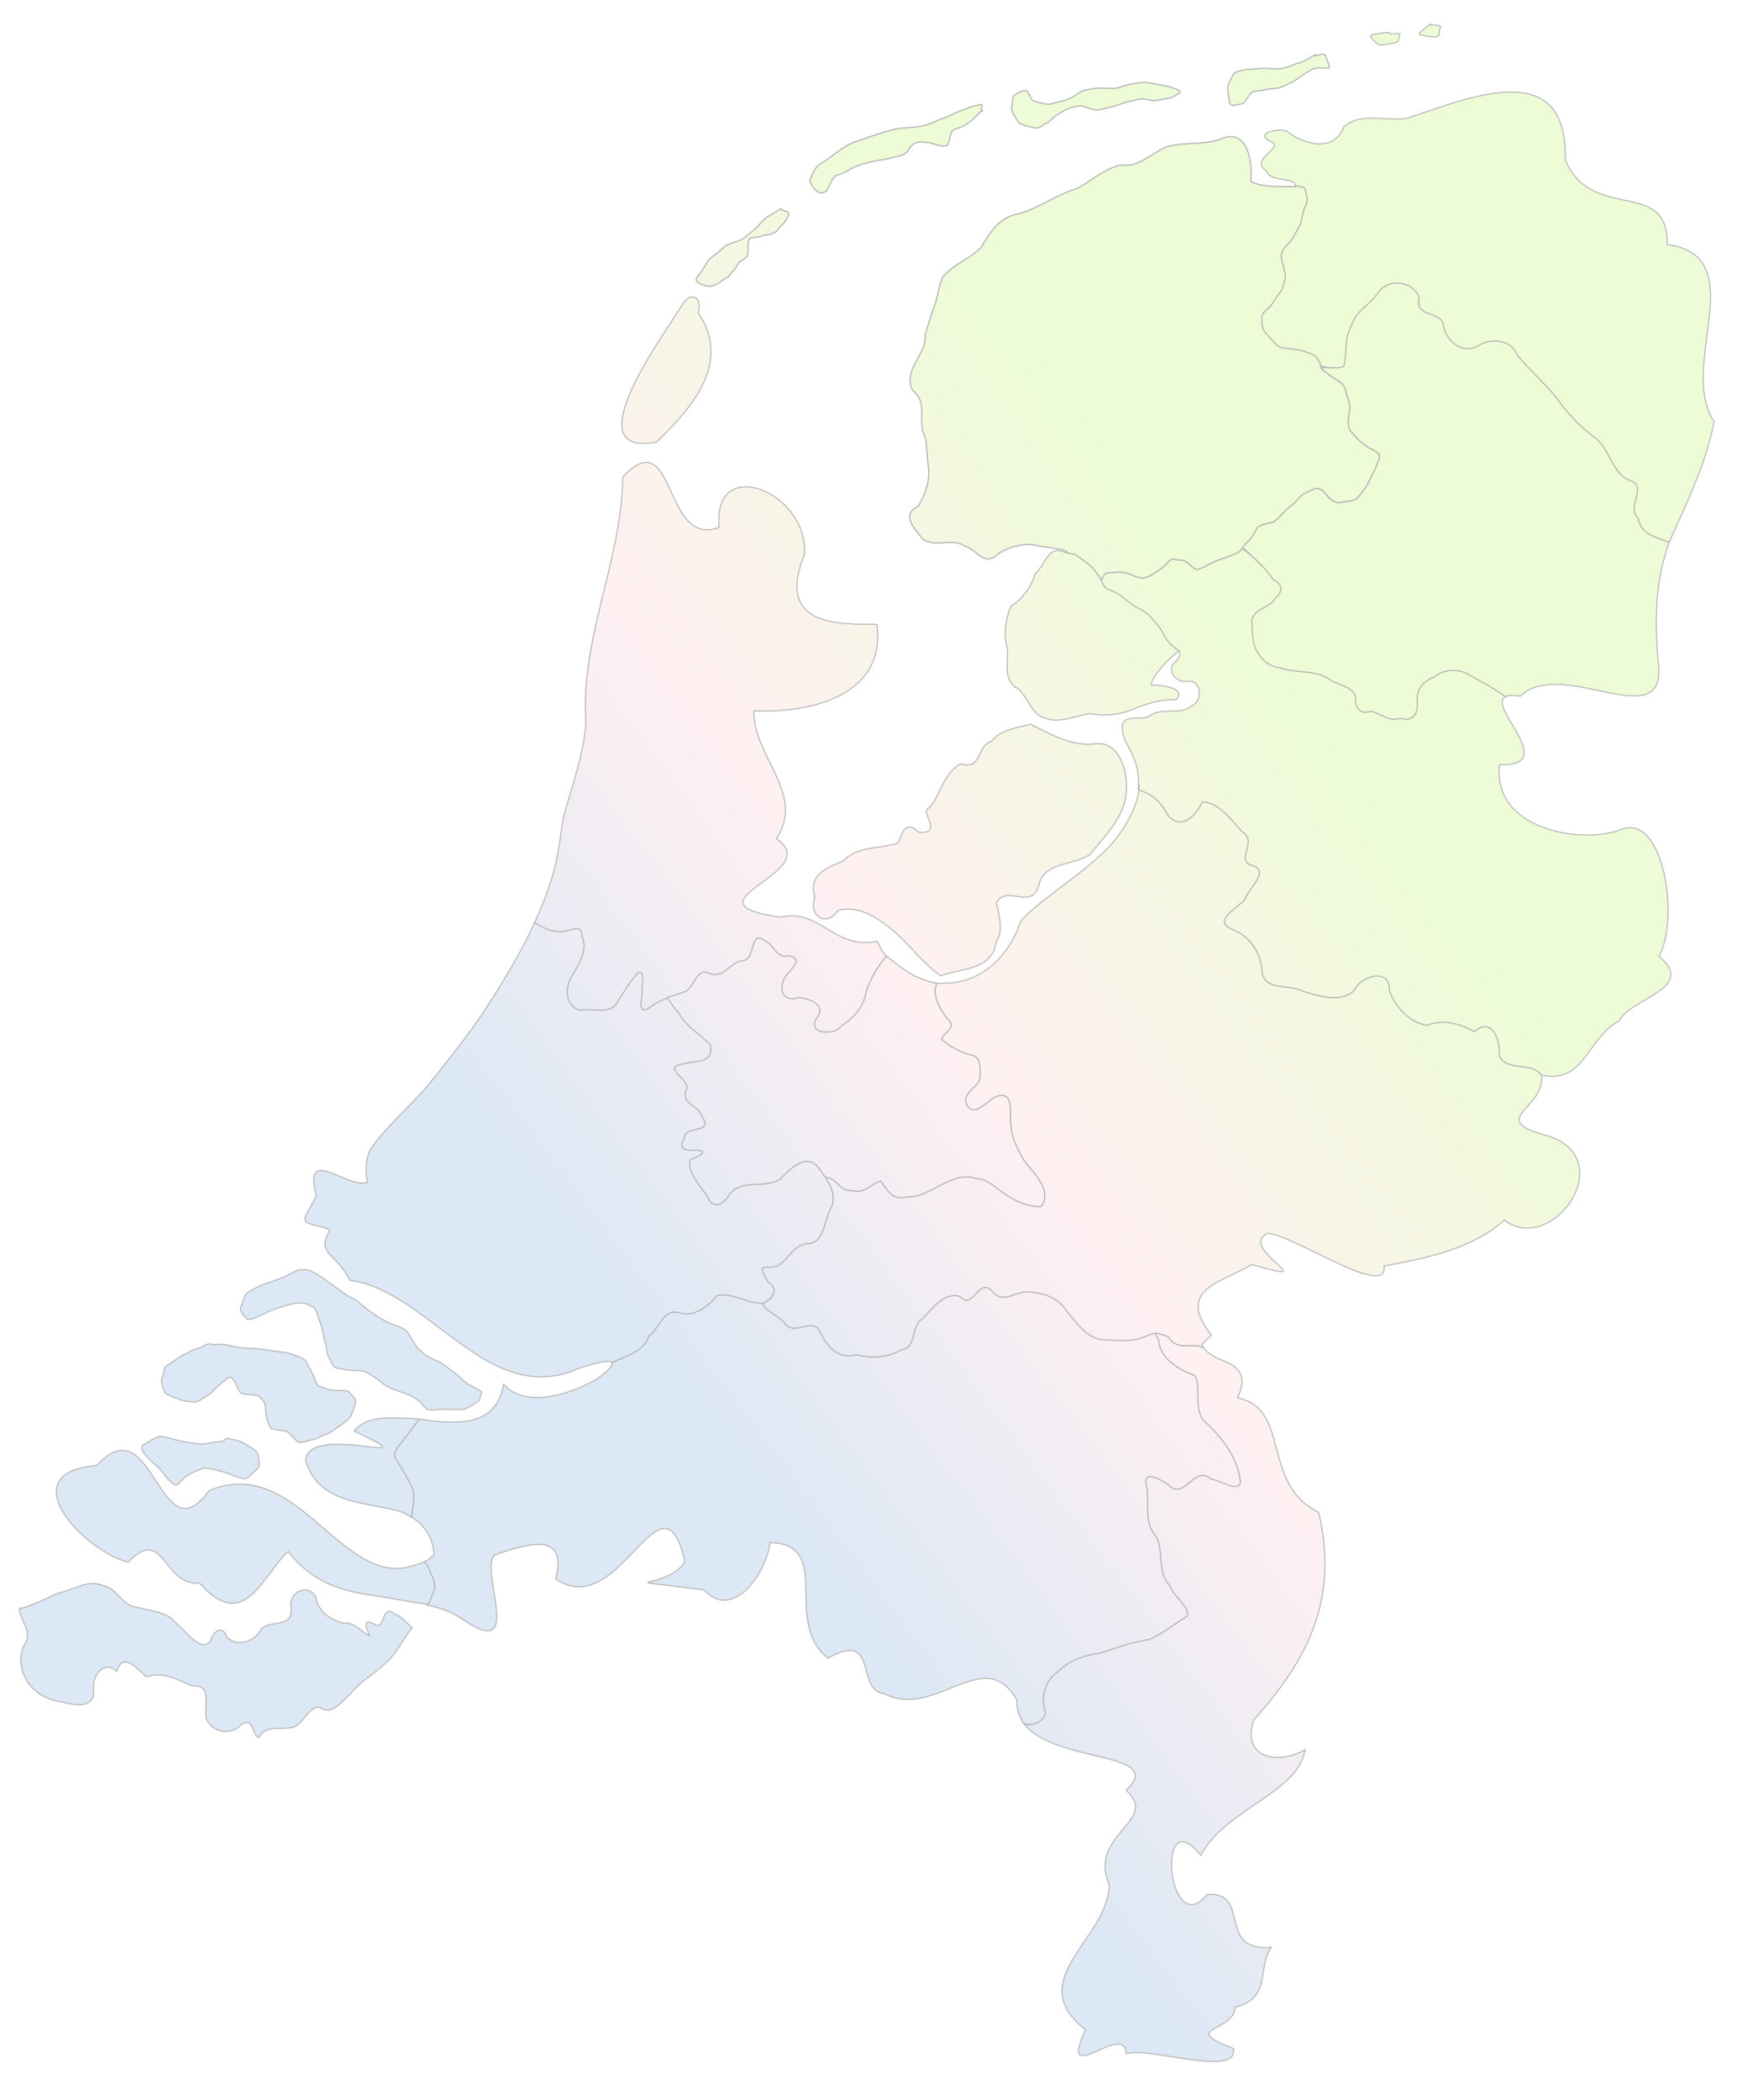 <?xml version="1.0" encoding="UTF-8"?>
<svg xmlns="http://www.w3.org/2000/svg" xmlns:xlink="http://www.w3.org/1999/xlink" id="uuid-00eeae82-e082-4a3e-bf5d-195802423df3" data-name="Laag 1" width="1144" height="1374.674" viewBox="0 0 1144 1374.674">
  <defs>
    <style>
      .uuid-55c107df-3592-4e90-9a94-0382c8c49f4f {
        fill: url(#uuid-872f0bea-96ef-4731-b630-87b92e750ac4);
      }

      .uuid-55c107df-3592-4e90-9a94-0382c8c49f4f, .uuid-ece7893d-606f-41c0-b7c7-13dd4ca26828, .uuid-bc07f8b8-60b4-42b3-a609-d573721dfea5, .uuid-d61a492a-7890-4ae3-9f2c-5ca77e742418, .uuid-698a811e-7fb8-49a4-bdf8-565cf6d7fa17, .uuid-6ab13719-ac64-42f4-8dfc-3354686a96e1, .uuid-bb94ab42-a798-45f6-a6a2-00bdfd543d9f, .uuid-4eb5f92f-50b6-4c60-8afe-3b6b30dcb1a0, .uuid-55766dd6-d6b7-42d0-868d-e49d84860d7c, .uuid-a45d2790-5666-4f77-84b1-242fbd1f0de1, .uuid-c7a3e8e9-647f-4dbf-9b14-650258e683d4, .uuid-d5050cc4-cc57-466c-a85e-25660e3d88a5, .uuid-7b39f66c-3cdd-4777-841c-905554a81fcb, .uuid-d3e74f53-84fb-45e2-9d12-980cd5ffaec8, .uuid-7c4ea7a0-ced5-4645-b91b-300e77d5c8cc, .uuid-85ec10db-5367-4f46-8924-8d14bb3148c8 {
        fill-rule: evenodd;
        stroke: #b4b4b3;
      }

      .uuid-55c107df-3592-4e90-9a94-0382c8c49f4f, .uuid-bc07f8b8-60b4-42b3-a609-d573721dfea5, .uuid-d61a492a-7890-4ae3-9f2c-5ca77e742418, .uuid-6ab13719-ac64-42f4-8dfc-3354686a96e1, .uuid-bb94ab42-a798-45f6-a6a2-00bdfd543d9f, .uuid-55766dd6-d6b7-42d0-868d-e49d84860d7c, .uuid-a45d2790-5666-4f77-84b1-242fbd1f0de1, .uuid-c7a3e8e9-647f-4dbf-9b14-650258e683d4, .uuid-7b39f66c-3cdd-4777-841c-905554a81fcb, .uuid-d3e74f53-84fb-45e2-9d12-980cd5ffaec8, .uuid-85ec10db-5367-4f46-8924-8d14bb3148c8 {
        stroke-width: .668px;
      }

      .uuid-ece7893d-606f-41c0-b7c7-13dd4ca26828 {
        fill: url(#uuid-27364614-c8c4-4f1d-a90a-9ffe2ef26bd6);
      }

      .uuid-ece7893d-606f-41c0-b7c7-13dd4ca26828, .uuid-698a811e-7fb8-49a4-bdf8-565cf6d7fa17, .uuid-4eb5f92f-50b6-4c60-8afe-3b6b30dcb1a0, .uuid-d5050cc4-cc57-466c-a85e-25660e3d88a5, .uuid-7c4ea7a0-ced5-4645-b91b-300e77d5c8cc {
        stroke-width: .77px;
      }

      .uuid-bc07f8b8-60b4-42b3-a609-d573721dfea5 {
        fill: url(#uuid-03a7c7c3-4035-4636-9ba5-67f9b3691645);
      }

      .uuid-d61a492a-7890-4ae3-9f2c-5ca77e742418 {
        fill: url(#uuid-d73d43da-c235-4828-809c-ad64c3608e7b);
      }

      .uuid-698a811e-7fb8-49a4-bdf8-565cf6d7fa17 {
        fill: url(#uuid-565696a7-a518-492b-9772-c4f2b46c2620);
      }

      .uuid-6ab13719-ac64-42f4-8dfc-3354686a96e1 {
        fill: url(#uuid-c2751ca0-170a-41ad-84d6-546131165e49);
      }

      .uuid-bb94ab42-a798-45f6-a6a2-00bdfd543d9f {
        fill: url(#uuid-8a9fa5f6-c9a2-4b3b-a065-95df61d6495d);
      }

      .uuid-4eb5f92f-50b6-4c60-8afe-3b6b30dcb1a0 {
        fill: url(#uuid-6ee76c33-6c03-4b2c-a5ef-aa3a39b0248f);
      }

      .uuid-55766dd6-d6b7-42d0-868d-e49d84860d7c {
        fill: url(#uuid-8fad8d4c-cc32-4931-bbf0-b64d2fef4f1f);
      }

      .uuid-a45d2790-5666-4f77-84b1-242fbd1f0de1 {
        fill: url(#uuid-409227be-094a-4652-87b7-1205a33f013a);
      }

      .uuid-e43c8f29-2d2e-4b2e-ae56-3d8ebbea1631 {
        filter: url(#uuid-b3f34c29-e7d8-4421-8a6b-9014ef8939b0);
      }

      .uuid-c7a3e8e9-647f-4dbf-9b14-650258e683d4 {
        fill: url(#uuid-5ccf108a-ada8-47a7-901b-a581d796a348);
      }

      .uuid-d5050cc4-cc57-466c-a85e-25660e3d88a5 {
        fill: url(#uuid-b65ae147-699d-48ef-b2b0-0ab36db7192e);
      }

      .uuid-7b39f66c-3cdd-4777-841c-905554a81fcb {
        fill: url(#uuid-64777461-57ce-4101-b11d-ada5365736ab);
      }

      .uuid-d3e74f53-84fb-45e2-9d12-980cd5ffaec8 {
        fill: url(#uuid-70b231de-028c-42b2-b132-ddd3489953ed);
      }

      .uuid-7c4ea7a0-ced5-4645-b91b-300e77d5c8cc {
        fill: url(#uuid-69f69630-e0ac-433a-a332-a3ac3a231b7e);
      }

      .uuid-85ec10db-5367-4f46-8924-8d14bb3148c8 {
        fill: url(#uuid-a9716872-b0de-41b6-962d-a27c42141e00);
      }
    </style>
    <filter id="uuid-b3f34c29-e7d8-4421-8a6b-9014ef8939b0" data-name="drop-shadow-1">
      <feOffset dx="2" dy="3"></feOffset>
      <feGaussianBlur result="uuid-931f6c82-d3b2-47b7-b73b-67f897b7a6ae" stdDeviation="5"></feGaussianBlur>
      <feFlood flood-color="#000" flood-opacity=".35"></feFlood>
      <feComposite in2="uuid-931f6c82-d3b2-47b7-b73b-67f897b7a6ae" operator="in"></feComposite>
      <feComposite in="SourceGraphic"></feComposite>
    </filter>
    <linearGradient id="uuid-a9716872-b0de-41b6-962d-a27c42141e00" data-name="Naamloos verloop 19" x1="258.227" y1="1500.362" x2="1457.09" y2="594.339" gradientUnits="userSpaceOnUse">
      <stop offset=".336" stop-color="#dce8f5"></stop>
      <stop offset=".522" stop-color="#fff0f2"></stop>
      <stop offset=".735" stop-color="#edfcd6"></stop>
    </linearGradient>
    <linearGradient id="uuid-409227be-094a-4652-87b7-1205a33f013a" data-name="Naamloos verloop 19" x1="109.528" y1="1303.602" x2="1308.391" y2="397.579" xlink:href="#uuid-a9716872-b0de-41b6-962d-a27c42141e00"></linearGradient>
    <linearGradient id="uuid-d73d43da-c235-4828-809c-ad64c3608e7b" data-name="Naamloos verloop 19" x1="-15.917" y1="1137.611" x2="1182.946" y2="231.588" xlink:href="#uuid-a9716872-b0de-41b6-962d-a27c42141e00"></linearGradient>
    <linearGradient id="uuid-70b231de-028c-42b2-b132-ddd3489953ed" data-name="Naamloos verloop 19" x1="-54.514" y1="1086.539" x2="1144.349" y2="180.515" xlink:href="#uuid-a9716872-b0de-41b6-962d-a27c42141e00"></linearGradient>
    <linearGradient id="uuid-64777461-57ce-4101-b11d-ada5365736ab" data-name="Naamloos verloop 19" x1="-168.886" y1="935.201" x2="1029.977" y2="29.177" xlink:href="#uuid-a9716872-b0de-41b6-962d-a27c42141e00"></linearGradient>
    <linearGradient id="uuid-c2751ca0-170a-41ad-84d6-546131165e49" data-name="Naamloos verloop 19" x1="-9.213" y1="1146.482" x2="1189.65" y2="240.458" xlink:href="#uuid-a9716872-b0de-41b6-962d-a27c42141e00"></linearGradient>
    <linearGradient id="uuid-8fad8d4c-cc32-4931-bbf0-b64d2fef4f1f" data-name="Naamloos verloop 19" x1="77.297" y1="1260.954" x2="1276.161" y2="354.93" xlink:href="#uuid-a9716872-b0de-41b6-962d-a27c42141e00"></linearGradient>
    <linearGradient id="uuid-5ccf108a-ada8-47a7-901b-a581d796a348" data-name="Naamloos verloop 19" x1="-78.758" y1="1054.459" x2="1120.105" y2="148.435" xlink:href="#uuid-a9716872-b0de-41b6-962d-a27c42141e00"></linearGradient>
    <linearGradient id="uuid-8a9fa5f6-c9a2-4b3b-a065-95df61d6495d" data-name="Naamloos verloop 19" x1="17.987" y1="1182.473" x2="1216.85" y2="276.45" xlink:href="#uuid-a9716872-b0de-41b6-962d-a27c42141e00"></linearGradient>
    <linearGradient id="uuid-03a7c7c3-4035-4636-9ba5-67f9b3691645" data-name="Naamloos verloop 19" x1="-44.245" y1="1100.127" x2="1154.618" y2="194.104" xlink:href="#uuid-a9716872-b0de-41b6-962d-a27c42141e00"></linearGradient>
    <linearGradient id="uuid-b65ae147-699d-48ef-b2b0-0ab36db7192e" data-name="Naamloos verloop 19" x1="-232.204" y1="851.417" x2="966.659" y2="-54.607" xlink:href="#uuid-a9716872-b0de-41b6-962d-a27c42141e00"></linearGradient>
    <linearGradient id="uuid-6ee76c33-6c03-4b2c-a5ef-aa3a39b0248f" data-name="Naamloos verloop 19" x1="-268.785" y1="803.013" x2="930.078" y2="-103.011" xlink:href="#uuid-a9716872-b0de-41b6-962d-a27c42141e00"></linearGradient>
    <linearGradient id="uuid-565696a7-a518-492b-9772-c4f2b46c2620" data-name="Naamloos verloop 19" x1="-300.429" y1="761.14" x2="898.434" y2="-144.883" xlink:href="#uuid-a9716872-b0de-41b6-962d-a27c42141e00"></linearGradient>
    <linearGradient id="uuid-69f69630-e0ac-433a-a332-a3ac3a231b7e" data-name="Naamloos verloop 19" x1="-304.212" y1="756.136" x2="894.652" y2="-149.888" xlink:href="#uuid-a9716872-b0de-41b6-962d-a27c42141e00"></linearGradient>
    <linearGradient id="uuid-27364614-c8c4-4f1d-a90a-9ffe2ef26bd6" data-name="Naamloos verloop 19" x1="-165.539" y1="939.63" x2="1033.325" y2="33.606" xlink:href="#uuid-a9716872-b0de-41b6-962d-a27c42141e00"></linearGradient>
    <linearGradient id="uuid-872f0bea-96ef-4731-b630-87b92e750ac4" data-name="Naamloos verloop 19" x1="-106.756" y1="1017.411" x2="1092.107" y2="111.388" xlink:href="#uuid-a9716872-b0de-41b6-962d-a27c42141e00"></linearGradient>
  </defs>
  <g class="uuid-e43c8f29-2d2e-4b2e-ae56-3d8ebbea1631">
    <g id="uuid-2019eb84-88ed-49c0-ad90-d24b1981e824" data-name="layer5">
      <path id="uuid-fab589b0-967d-4d51-af45-06c6cc15c63a" data-name="path3208" class="uuid-85ec10db-5367-4f46-8924-8d14bb3148c8" d="M786.46,879.434c1.06,2.171,5.902,5.682,10.547,7.434,4.646,1.752,9.526,3.893,12.22,7.665,2.694,3.772,3.203,9.176-.892,17.453,35.248,6.954,15.248,56.809,53.16,74.969,13.37,56.525-6.95,96.406-42.284,135.613-8.588,24.315,14.076,30.556,33.424,19.777-4.643,28.502-52.744,38.919-68.33,69.156-29.997-37.54-21.776,57.568,4.266,25.577,29.275-2.062,5.543,37.894,41.944,34.546-9.628,13.716,.652,33.038-23.663,39.29-.973,16.603-37.482,13.132-1.227,26.947,4.007,19.718-55.106-1.367-70.214,3.491-.104-22.265-45.739,24.461-26.508-15.709-42.125-32.646,14.978-59.367,15.469-94.893-14.255-33.281,33.541-41.615,11.039-61.826,3.99-3.749,5.84-6.773,6.026-9.283,.186-2.51-1.292-4.506-3.959-6.201-2.667-1.695-6.522-3.088-11.09-4.393-4.568-1.304-9.849-2.52-15.367-3.858-5.518-1.338-11.274-2.8-16.791-4.597-5.517-1.797-10.796-3.93-15.361-6.61-4.565-2.68-8.416-5.908-10.616-8.892,5.74,2.398,13.569-1.158,14.264-6.99-3.373-10.505-.269-21.004,8.896-27.516,7.082-6.815,17.024-10.344,26.713-11.373,10.604-3.537,21.086-7.366,32.237-8.981,9.061-3.872,16.887-10.298,25.251-15.528,1.17-6.213-9.363-12.938-11.846-20.029-8.227-8.907-3.603-21.54-8.371-31.433-8.695-9.133-4.548-21.611-6.464-32.714-3.671-12.262,8.881-5.179,14.161-1.635,10.504,11.135,16.781-13.692,27.887-3.748,5.411,.311,18.309,9.348,19.266,2.148-1.595-16.181-12.372-29.747-23.94-40.38-6.939-8.181-1.345-20.723-5.863-29.43-10.615-3.959-22.915-10.834-23.839-23.509-1.83-3.996-3.336-4.669-1.704-4.421,1.632,.248,6.401,1.417,8.524,2.822,5.446,9.677,16.522,2.661,23.035,7.058Z"></path>
      <path id="uuid-063cb8d4-e8c6-451b-b54e-08f5acfd5d56" data-name="path3170" class="uuid-a45d2790-5666-4f77-84b1-242fbd1f0de1" d="M642.833,839.754c-5.777,.591-9.233,13.657-16.361,5.819-9.851-2.946-17.982,7.716-23.951,14.295-8.851,4.734-3.429,19.36-14.506,20.662-9.193,5.35-19.154,5.775-29.265,3.247-11.042,3.113-18.11-4.191-22.855-13.114-4.573-13.178-15.92,.98-23.614-6.705-3.108-5.567-13.318-8.287-14.632-13.747-10.727-.281-20.194-7.275-30.065-5.144-6.156,7.255-15.484,14.733-25.554,10.963-9.67-2.2-12.317,10.8-19.102,15.433-3.724,10.92-15.6,13.121-24.204,17.626,.004,.01-.004,.033,0,.042,.011,.029,.034,.096,.042,.126,.008,.03,.036,.095,.042,.126,.005,.032-.003,.094,0,.126,.187,2.662-6.259,8.372-14.211,12.524-8.411,4.392-19.428,8.434-29.939,9.488-10.511,1.053-20.522-.88-26.819-8.392-1.157,6.197-3.235,10.932-6.03,14.506-2.795,3.574-6.274,5.997-10.289,7.59-4.015,1.593-8.552,2.358-13.367,2.614-4.815,.256-9.941-.026-15.138-.464-5.197-.438-5.925-1.03-10.373-1.518-3.428,4.149-6.72,9.09-10.458,13.62-2.442,4.033-8.366,8.235-4.512,13.325,4.13,6.357,7.982,12.969,11.048,19.903,.958,5.827-.743,11.785-1.096,17.458,7.158,4.386,14.297,12.78,14.548,24.921-3.498,2.436-3.034,2.985-6.705,4.386,2.243,1.409,3.298,3.554,4.09,6.283,2.106,4.557,4.594,9.6,1.729,14.421-.919,1.669-2.009,7.103-3.584,7.422,9.796,2.362,14.173,3.548,23.572,9.572,41.301,28.445,9.745-34.173,20.789-42.252,27.05-10.07,47.239-12.454,39.764,15.602,42.08,29.054,69.535-76.268,84.631-11.554-5.627,10.98-22.589,12.774-24.162,13.789-.009,.007-.034,.035-.042,.042-.007,.007-.037,.035-.042,.042-.003,.007,.002,.035,0,.042-0,.007-.002,.035,0,.042,.322,.682,9.364,1.264,36.855,4.807,18.354,20.462,40.525-10.145,43.264-30.993,42.05,1.209,7.609,51.845,37.867,75.733,33.165-19.111,18.175,21.424,36.433,23.066,34.144,17.591,65.774-32.979,87.203,4.09-.193,5.72,1.304,10.483,4.428,15.476,5.74,2.398,13.558-1.168,14.253-7-3.373-10.505-.267-21.023,8.897-27.535,7.082-6.815,17.046-10.315,26.734-11.343,10.604-3.537,21.065-7.367,32.216-8.982,9.061-3.873,16.895-10.33,25.258-15.56,1.17-6.213-9.365-12.938-11.849-20.03-8.227-8.907-3.623-21.522-8.391-31.415-8.695-9.133-4.536-21.619-6.452-32.722-3.67-12.262,8.889-5.189,14.168-1.644,10.504,11.135,16.767-13.655,27.873-3.711,5.411,.311,18.313,9.351,19.271,2.151-1.595-16.181-12.383-29.763-23.951-40.397-6.939-8.181-1.343-20.727-5.861-29.433-10.614-3.959-22.901-10.813-23.825-23.488-1.173-2.56-2.195-3.795-2.361-4.259,.294-.08,.543-.134,.675-.168-.281-.043-.481-.066-.59-.042-.005,.001-.038-.002-.042,0-.007,.003-.036,.038-.042,.042-.004,.005-.04,.036-.042,.042-0,.004,0,.038,0,.042,0,.005-.001,.038,0,.042,.002,.01-.003,.032,0,.042-.887,.243-2.36,.655-3.837,1.096-9.23,4.759-19.801,3.715-29.813,3.121-10.705-.781-17.498-11.157-23.993-18.638-5.644-9.49-17.293-12.886-27.662-12.608-7.819,1.129-15.02,7.271-21.084-.422-1.875-2.02-3.503-2.681-4.976-2.53Zm-365.679,207.718c.03,.017,.055,.029,.084,.042-.031-.007-.054-.035-.084-.042Zm.084,.042c.133,.061,.253,.095,.379,.084-.128-.031-.249-.053-.379-.084Z"></path>
      <path id="uuid-b337dec4-721e-4340-9b72-0feb9fa2c834" data-name="path3126" class="uuid-d61a492a-7890-4ae3-9f2c-5ca77e742418" d="M267.352,990.303c-6.376-4.762-13.037-5.416-22.657-7.285-9.62-1.868-19.621-3.662-28.041-7.874-8.42-4.212-15.26-10.842-18.557-22.385,2.691-25.101,86.883,6.833,31.833-18.987,2.535-3.215,5.822-5.331,9.652-6.669,3.829-1.338,8.201-1.897,12.905-2,4.704-.103,14.299,.251,20.171,.74-3.428,4.149-6.753,9.112-10.491,13.643-2.442,4.033-8.33,8.226-4.476,13.316,4.13,6.357,7.947,12.979,11.013,19.913,.958,5.827-.737,11.79-1.35,17.588Zm9.454,56.724c-9.481-1.301-25.139-4.347-35.026-5.777-9.888-1.43-19.592-3.391-28.859-7.599-9.267-4.207-18.096-10.66-26.234-21.072-17.023,15.645-28.507,54.016-58.071,20.651-24.131,2.277-22.942-38.46-46.797-13.561-29.65-8.047-77.121-58.729-20.446-63.383,37.452-40.832,40.891,61.545,73.606,16.357,3.981-1.632,7.821-2.743,11.535-3.399,3.714-.657,7.303-.86,10.781-.678,3.479,.182,6.848,.75,10.123,1.634,3.275,.884,6.456,2.085,9.559,3.535,3.103,1.449,6.127,3.147,9.089,5.025,2.962,1.878,5.862,3.936,8.715,6.106,2.853,2.17,5.659,4.451,8.435,6.776,2.775,2.325,5.52,4.693,8.249,7.036,2.729,2.343,5.444,4.661,8.159,6.885,2.715,2.224,5.431,4.355,8.163,6.324,2.732,1.969,5.481,3.776,8.262,5.353,2.781,1.577,5.594,2.923,8.455,3.971,2.861,1.048,5.771,1.797,8.744,2.179,2.973,.382,6.01,.397,9.127-.023,3.116-.42,10.18-2.565,13.092-3.884,2.243,1.409,3.315,3.542,4.107,6.271,2.106,4.557,4.593,9.586,1.727,14.408-1.04,1.89-2.299,8.607-4.495,6.864Zm-139.782-169.798c-2.821-2.116-6.753,2.095-10.223,2.726-3.164,.575-6.009,2.949-8.86,4.089-2.841,1.136-6.607,4.503-9.541,6.134-3.829,2.127-2.539,4.302-4.089,8.179-1.392,3.479,.385,6.282,1.363,9.541,.655,2.183,6.782,3.94,8.86,4.771,4.03,1.612,5.654,1.588,10.223,2.045,3.349,.335,6.467-2.76,8.86-4.089,3.39-1.884,4.082-3.629,6.134-5.452,2.716-2.414,4.201-3.662,7.497-6.134,3.348-2.511,6.309,6.586,6.815,7.497,2.021,3.638,3.496,2.939,8.178,3.408,7.339,.734,3.677,.151,8.179,4.089,1.796,1.571,1.552,7.761,2.045,10.223,.94,4.701,1.699,5.102,3.408,8.178,.044,.08,8.964,1.248,9.541,1.363,1.024,.205,5.566,5.367,7.497,6.815,1.999,1.499,8.134-.945,10.223-1.363,2.116-.423,6.555-2.921,8.178-3.408,3.509-1.053,5.79-3.338,8.178-4.771,3.444-2.066,4.365-3.308,6.815-5.452,2.408-2.107,2.837-5.728,4.089-8.86,1.789-4.473-2.427-6.414-3.408-8.178-1.187-2.137-8.026-1.143-10.223-1.363-3.726-.373-6.975-1.956-9.541-2.726-2.313-.694-3.184-5.867-4.089-7.497-1.839-3.309-3.086-5.828-4.771-8.86-1.347-2.424-6.655-3.616-9.542-4.771-2.742-1.097-8.088-1.462-11.586-2.045-3.52-.587-6.51-.992-10.223-1.363-3.523-.352-6.953-.355-10.223-.682-3.449-.345-7.467-1.357-10.905-2.045-2.564-.513-6.341,0-8.86,0Zm6.175,63.451c-1.469-.294-7.686,.778-10.904,1.363-3.503,.637-6.844-.412-9.541-.681-3.951-.395-6.708-.99-10.223-2.045-3.681-1.104-6.291-1.531-8.86-2.045-2.912-.583-9.249,4.284-11.586,5.452-4.461,2.231,3.769,9.636,7.497,12.949,2.941,2.615,4.974,5.042,6.815,7.497,2.558,3.41,3.021,3.629,5.452,5.452,2.37,1.777,5.127-2.994,7.497-4.771,3.309-2.482,7.37-4.038,10.905-5.452,3.227-1.291,10.375,1.393,13.631,2.045,4.152,.83,7.286,2.916,11.586,4.089,5.073,1.384,5.242-1.205,8.178-3.408,6.017-4.513,3.952-6.144,3.408-11.586-.32-3.199-6.336-5.814-8.86-7.497-2.894-1.929-6.856-2.397-10.223-3.408-1.888-.566-3.307,1.417-4.771,2.045Zm124.68,121.926c-5.609,6.468-9.953,17.178-17.832,23.41-7.034,6.835-15.909,11.455-22.093,19.321-5.85,4.676-12.427,15.521-20.731,9.066-9.071,.503-10.703,13.272-19.573,13.596-7.663,1.336-15.767-2.036-20.164,6.515-4.991-2.596-3.222-14.255-11.851-8.321-6.681,7.445-20.588,4.579-22.815-5.677-.979-7.566,4.081-20.943-8.749-19.944-9.853-4.017-19.136-9.697-30.033-5.958-6.226-4.795-15.297-17.061-19.606-3.615-8.964-8.022-16.628,3.795-15.036,12.757,.397,12.287-13.477,9.384-21.194,7.238-8.924-1.184-17.248-5.497-22.17-13.187-4.992-7.509-6.307-17.836-1.189-25.63,4.178-8.163-4.28-14.906-4.215-22.785-1.513,2.731,17.498-5.733,25.086-9.409,8.87-1.603,19.838-9.315,29.067-5.321,10.706,1.854,12.193,13.352,23.19,14.415,9.323,2.828,19.997,2.559,26.143,11.428,6.049,4.059,14.951,18.621,21.707,10.733,1.411-5.706,7.687-11.321,10.624-2.807,6.543,7.285,19.102,3.115,22.732-5.342,7.111-6.044,20.856-.199,19.482-13.699-2.08-9.961,10.773-16.695,16.202-6.932,1.229,9.266,9.589,15.054,18.222,17.007,7.106-1.078,12.556,6.846,16.77,8.098-1.879-4.564-4.818-11.956,3.103-7.465,7.583,5.251,4.456-14.167,13.513-6.516,4.789,1.566,7.769,5.826,11.407,9.024Z"></path>
      <path id="uuid-1e08e75a-10e1-4d29-9610-b6542531bf37" data-name="path3062" class="uuid-d3e74f53-84fb-45e2-9d12-980cd5ffaec8" d="M398.848,888.888c-1.125-1.23-5.835-1.272-20.561,3.334-59.995,27.957-97.892-49.646-151.301-57.249-8.249-17.468-22.165-17.09-13.43-31.702,1.742-2.914-11.841-3.877-14.929-6.341-3.087-2.464,1.494-6.731,6.55-17.162-9.044-34.235,20.178-4.154,33.395-8.86-1.351-8.191-1.425-16.971,3.067-23.172,8.112-11.425,23.386-25.754,33.736-36.803,11.201-13.678,21.873-27.084,31.739-40.642,9.867-13.558,21.936-33.285,29.915-47.571,3.99-7.143,7.709-14.431,11.117-21.832,6.85,4.613,14.041,7.271,22.356,5.127,5.343-2.106,8.882-1.693,8.682,4.402,4.199,9.084-2.911,18.807-7.312,26.611-3.984,7.288-3.451,18.378,5.629,21.145,7.513-1.285,19.228,2.707,23.895-3.927,4.429-6.828,8.619-14.271,14.241-20.341,5.653-3.244,2.139,10.649,2.82,14.161-.926,4.499-2.069,13.685,5.046,8.341,3.492-2.767,7.479-4.548,11.512-6.694,1.831,3.523,4.556,7.078,7.514,10.495,4.884,8.945,14.049,13.918,20.776,20.692,2.107,12.981-9.909,9.954-18.22,12.682-14.271,2.464,4.187,9.141,2.631,15.953-4.529,10.747,7.97,10.366,9.93,18.268,8.459,12.426-11.732,4.791-11.574,14.626-4.669,7.301,2.077,8.026,7.702,7.413,9.88,.312,.466,4.99-3.743,6.212-2.601,7.855,6.971,17.689,11.554,24.542,3.282,8.744,10.797,4.471,14.069-1.747,7.964-10.611,23.055-3.372,33.144-10.082,6.183-6.344,17.492-17.826,25.325-7.222,1.39,1.918,2.907,3.966,4.315,6.111,1.408,2.144,2.706,4.385,3.657,6.689,.951,2.303,1.555,4.67,1.575,7.065,.02,2.395-.545,4.82-1.932,7.24-4.504,8.345-3.624,22.823-16.238,22.623-9.995,1.539-13.121,15.941-23.573,15.32-9.043-1.423-2.587,5.856-.808,9.867,7.878,4.46,2.166,11.7-4.335,13.737-9.849-.274-19.313-7.273-29.184-5.142-6.156,7.255-15.518,14.744-25.588,10.975-9.67-2.2-12.316,10.789-19.101,15.422-3.724,10.92-15.595,13.138-24.067,17.436Zm-127.562-9.615c-1.123-1.685-3.612-5.547-5.452-8.86-2.315-4.167-7.955-5.363-11.586-6.815-4.614-1.846-8.215-4.341-12.949-7.497-3.154-2.102-6.174-4.971-9.542-7.497-3.015-2.261-5.163-2.509-8.178-4.771-2.582-1.937-4.939-3.533-7.497-5.452-3.545-2.659-7.598-5.513-10.905-7.497-4.972-2.983-4.939-2.726-10.905-2.726-2.104,0-7.964,3.867-10.223,4.771-4.144,1.658-7.604,2.895-11.586,4.089-3.594,1.078-7.024,3.172-10.223,4.771-4.699,2.349-4.378,5.68-6.134,9.541-1.862,4.096,1.316,6.071,3.408,8.86,1.353,1.804,7.377-1.452,8.86-2.045,3.258-1.303,4.814-2.334,7.497-3.408,3.317-1.327,6.496-2.29,10.223-3.408,2.682-.805,5.04-1.363,8.86-1.363,4.516,0,5.591,1.691,8.178,2.726,1.84,.736,3.293,6.869,4.089,8.86,1.419,3.547,1.989,6.536,2.726,10.223,.644,3.22,1.676,5.85,2.045,9.541,.323,3.232,2.415,5.696,3.408,8.178,1.651,4.127,5.409,3.054,8.86,4.089,2.688,.806,7.659,.425,10.223,.682,3.459,.346,6.98,3.348,9.541,4.771,2.237,1.243,4.371,3.716,7.497,5.452,3.502,1.946,6.571,2.994,10.223,4.089,4.054,1.216,6.389,2.716,8.86,4.089,2.863,1.59,4.546,4.83,6.815,6.815,1.219,1.066,8.454,0,10.223,0,5.315,0,8.467,.516,13.631,0,2.893-.289,6.34-3.068,8.178-4.089,4.24-2.355,2.011-3.075,4.089-6.815,.456-.82-8.485-5.244-8.86-5.452-2.389-1.327-5.34-4.687-8.178-6.815-3.099-2.324-5.725-4.294-8.178-6.134-3.618-2.713-7.857-3.337-11.586-6.134-1.932-1.449-3.635-3.181-5.452-4.771Z"></path>
      <path id="uuid-047cb9eb-ebbf-4030-b2e0-99310ff97e42" data-name="path3031" class="uuid-7b39f66c-3cdd-4777-841c-905554a81fcb" d="M445.759,195.013c-13.465,21.709-72.42,101.622-17.72,91.326,24.993-24.362,48.564-52.615,27.261-84.51,2.674-11.963-5.53-12.798-9.542-6.815Zm-10.671,455.313c-4.105,1.534-8.092,3.315-11.584,6.082-7.115,5.344-5.972-3.842-5.046-8.341-.681-3.513,2.833-17.405-2.82-14.161-5.622,6.07-9.811,13.513-14.241,20.341-4.667,6.634-16.382,2.642-23.895,3.927-9.08-2.767-9.613-13.857-5.629-21.145,4.401-7.804,11.511-17.527,7.312-26.611,.2-6.095-3.339-6.508-8.682-4.402-8.315,2.144-15.507-.513-22.356-5.127,3.421-7.567,6.529-15.249,9.299-23.18,5.539-15.863,6.711-26.709,9.255-44.996,5.999-21.461,13.448-41.696,14.994-62.36-3.858-55.796,23.091-104.469,24.194-161.183,34.984-36.982,25.903,46.975,63.042,33.054-4.508-48.551,58.608-23.198,55.886,17.72-19.082,46.755,21.206,45.684,47.358,45.742,6.704,48.505-47.558,58.363-80.535,56.55-.664,30.408,34.335,54.004,14.775,83.767,33.127,22.271-65.31,41.626,2.604,51.379,26.062-6.061,35.747,21.819,63.164,15.753,3.486,5.327,2.174,5.548,6.277,9.734-5.974,7.029-10.241,14.688-13.252,23.022-1.258,9.748-7.714,17.449-15.952,22.388-4.43,6.926-22.431,5.834-16.901-4.274,7.576-9.1-3.631-13.063-11.466-14.044-7.394,2.952-12.953-2.192-10.252-9.796,.274-6.135,16.418-14.846,4.001-17.526-8.578,2.188-9.939-7.578-15.816-9.844-10.229-7.709-5.402,12.365-14.496,13.112-7.982,.865-12.141,10.851-20.257,8.915-9.899-5.68-10.554,7.002-16.691,10.905-3.964,1.778-8.186,3.065-12.291,4.599Z"></path>
      <path id="uuid-ab8b2cf8-2bff-43b2-9868-b71d4d33d31e" data-name="path3104" class="uuid-6ab13719-ac64-42f4-8dfc-3354686a96e1" d="M538.441,767.658c7.317,.212,9.909,10.098,17.732,8.659,7.642,2.805,12.663-4.934,18.591-6.119,4.086,5.761,8.02,13.022,16.601,10.399,8.303,.45,15.709-4.419,22.883-7.931,6.921-3.469,14.874-7.232,22.637-4.117,7.78,.084,12.903,5.879,18.978,9.831,6.829,5.206,15.088,8.376,23.7,8.616,3.643-3.527,3.35-11.493-.282-16.253-3.248-6.826-10.075-11.232-12.95-18.359-4.137-6.753-6.562-14.298-6.466-22.284-.536-6.791,1.491-19.068-9.243-15.4-5.863,2.031-13.013,13.055-18.817,6.77-5.495-8.214,5.647-11.625,7.93-18.264-.001-5.514,1.623-14.158-5.657-15.601-7.061-1.919-13.892-5.316-19.356-10.15,1.24-5.035,10.566-8.007,3.816-13.361-4.245-5.961-8.862-12.673-8.075-20.35l.559-1.043,.064-2.024c-5.522-1.413-10.12-2.862-14.587-5.065-4.467-2.203-13.96-9.457-18.038-12.744-5.974,7.029-10.241,14.688-13.252,23.022-1.258,9.748-7.714,17.449-15.952,22.388-4.43,6.926-22.431,5.834-16.901-4.274,7.576-9.1-3.631-13.063-11.466-14.044-7.394,2.952-12.953-2.192-10.252-9.796,.274-6.135,16.418-14.846,4.001-17.526-8.578,2.188-9.939-7.578-15.816-9.844-10.229-7.709-5.402,12.365-14.496,13.112-7.982,.865-12.141,10.851-20.257,8.915-9.899-5.68-10.554,7.002-16.691,10.905-3.964,1.778-8.186,3.065-12.362,3.987,1.831,3.523,4.556,7.078,7.514,10.495,4.884,8.945,14.049,13.918,20.776,20.692,2.107,12.981-9.909,9.954-18.22,12.682-14.271,2.464,4.187,9.141,2.631,15.953-4.529,10.747,7.97,10.366,9.93,18.268,8.459,12.426-11.732,4.791-11.574,14.626-4.669,7.301,2.077,8.026,7.702,7.413,9.88,.312,.466,4.99-3.743,6.212-2.601,7.855,6.971,17.689,11.554,24.542,3.282,8.744,10.797,4.471,14.069-1.747,7.964-10.611,23.055-3.372,33.144-10.082,6.183-6.344,17.492-17.826,25.325-7.222,1.39,1.918,2.907,3.966,4.315,6.111Z"></path>
      <path id="uuid-baf02483-ddfa-40bf-bbe0-ecb8ba14fc72" data-name="path2894" class="uuid-55766dd6-d6b7-42d0-868d-e49d84860d7c" d="M754.902,869.554c-.528,.139-2.54,.689-4.538,1.286-9.23,4.76-19.82,3.726-29.832,3.132-10.705-.781-17.467-11.162-23.962-18.643-5.644-9.49-17.314-12.898-27.683-12.621-7.819,1.129-15.029,7.281-21.093-.411-9.233-9.943-12.377,13.106-21.322,3.27-9.851-2.946-17.979,7.741-23.948,14.32-8.851,4.733-3.441,19.332-14.518,20.634-9.193,5.35-19.159,5.783-29.269,3.256-11.043,3.113-18.099-4.199-22.844-13.122-4.573-13.178-15.916,.999-23.609-6.686-3.108-5.567-13.303-8.302-14.617-13.762,5.623-2.044,11.334-9.284,3.456-13.744-1.78-4.011-8.236-11.289,.808-9.867,10.452,.621,13.578-13.781,23.573-15.32,12.615,.2,11.734-14.278,16.238-22.623,1.387-2.42,1.952-4.845,1.932-7.24-.02-2.395-.624-4.762-1.575-7.065-.951-2.303-2.249-4.544-3.408-6.665,7.069,.188,9.66,10.074,17.483,8.635,7.642,2.805,12.663-4.934,18.591-6.119,4.086,5.761,8.02,13.022,16.601,10.399,8.303,.45,15.709-4.419,22.883-7.931,6.921-3.469,14.874-7.232,22.637-4.117,7.78,.084,12.903,5.879,18.978,9.831,6.829,5.206,15.088,8.376,23.7,8.616,3.643-3.527,3.35-11.493-.282-16.253-3.248-6.826-10.075-11.232-12.95-18.359-4.137-6.753-6.562-14.298-6.466-22.284-.536-6.791,1.491-19.068-9.243-15.4-5.863,2.031-13.013,13.055-18.817,6.77-5.495-8.214,5.647-11.625,7.93-18.264-.001-5.514,1.623-14.158-5.657-15.601-7.061-1.919-13.892-5.316-19.356-10.15,1.24-5.035,10.566-8.007,3.816-13.361-4.245-5.961-8.862-12.673-8.075-20.35l.559-1.043,.064-2.024c3.708,.036,8.34,.035,12.875-.664,4.535-.699,8.972-2.095,13.198-4.162,4.226-2.066,8.24-4.803,11.929-8.181,3.689-3.378,7.052-7.399,9.975-12.034,2.923-4.635,5.407-9.884,7.336-15.72,6.849-7.465,16.647-14.866,26.978-22.683,10.332-7.817,21.197-16.051,30.181-25.18,8.984-9.129,18.957-25.716,20.272-37.873,8.635,2.161,15.111,8.747,18.843,16.243,8.45,10.597,18.544,.699,22.554-8.472,10.567-.225,19.189,11.923,26.172,19.471,10.031,6.067-2.921,16.694,4.712,21.545,15.408,3.21-.438,14.936-2.831,22.856-5.141,5.744-22.357,14.379-7.474,19.893,10.471,4.341,16.746,13.446,18.47,24.477-.089,16.503,16.772,10.342,26.826,15.65,10.559,2.885,23.874,7.906,33.335-.18,4.205-9.881,24.159-15.861,23.429-.174,3.839,10.63,12.927,20.686,24.488,22.668,11.12-4.347,21.563-1.081,31.145,4.102,11.734-10.224,17.109,5.858,16.297,15.759,4.878,10.944,21.076,3.388,27.801,12.816,2.075,22.567-37.554,28.973,4.686,39.89,46.664,15.703,1.904,78.555-29.238,54.91-21.711,19.783-54.784,25.585-78.69,30.09,2.473,22.179-58.354-20.033-76.256-21.421-20.693,10.234,39.879,35.447-10.223,20.446-20.101,11.885-50.336,16.097-26.58,46.344-5.968,5.162-7.293,6.081-5.186,8.318-6.164-4.376-17.239,2.641-22.685-7.037-2.124-1.405-6.892-2.574-8.524-2.822Z"></path>
      <path id="uuid-b17dd812-589d-4221-aae1-12b9e7b84278" data-name="path3010" class="uuid-c7a3e8e9-647f-4dbf-9b14-650258e683d4" d="M672.71,471.035c-7.272,2.373-18.897,2.867-25.353,11.156-10.22,2.998-6.093,19.339-20.309,14.743-11.238,6.216-13.595,21.454-20.411,28.751-7.489,2.377,10.106,16.731-6.818,16.248-8.514-8.402-10.77-.389-13.744,6.892-12.481,4.152-26.058,1.48-36.285,12.041-11.138,4.155-22.63,9.329-18.202,23.488-4.391,12.497,7.788,19.849,15.041,8.676,14.524-4.045,27.684,5.801,38.158,14.792,9.726,8.836,19.371,21.342,29.33,27.897,12.266-4.735,28.746-3.296,35.041-17.021,1.945-11.386,6.967-7.123,1.362-30.624,6.052-12.517,23.162,5.22,27.644-11.4,3.825-16.451,22.786-12.485,33.78-20.568,9.355-11.692,21.422-23.265,23.409-38.826,2.032-13.531-3.888-36.401-21.312-33.279-14.294,1.568-28.79-6.736-41.33-12.965Zm46.514-94.308c-1.512-2.39-4.228-6.913-6.434-8.719-3.247-2.861-6.791-5.401-10.381-7.8-1.421-.718-4.737-.963-7.331-1.753-10.971-5.089-12.843,9.052-19.136,14.032-2.786,8.993-8.159,16.468-16.18,21.535-3.101,8.511-4.723,17.841-2.292,26.725,1.361,8.619-2.961,19.882,5.33,25.963,8.513,4.839,9.495,17.328,18.791,20.007,10.02,4.653,20.492-1.53,30.561-2.563,9.958,1.924,20.303,.486,29.561-3.619,8.503-3.323,17.186-5.909,26.372-5.517,7.515-7.722-10.116-9.787-16.365-9.602,.969-6.061,11.806-18.071,18.395-22.212-2.933-1.954-6.802-5.519-8.607-8.35-2.176-4.338-4.704-8.524-8.246-11.9-2.405-3.196-5.436-5.903-9.164-7.458-4.74-2.251-8.584-5.871-12.628-9.11-3.041-1.752-6.306-3.063-9.468-4.572-1.754-2.156-1.664-2.555-2.977-5.016"></path>
      <path id="uuid-ab903700-eb8c-47a2-aa81-c0c40ec0a338" data-name="path2826" class="uuid-bb94ab42-a798-45f6-a6a2-00bdfd543d9f" d="M811.37,355.952c7.152,5.573,15.009,12.167,20.641,20.704,6.224,2.452,6.121,8.102,1.092,11.947-3.678,6.792-14.307,6.535-15.379,15.086,.749,6.647-.078,14.603,3.923,20.387,3.119,5.496,8.215,9.352,14.575,10.041,10.543,3.809,22.803,1.005,32.423,7.5,5.386,4.078,14.611,4.172,17.059,11.298-.698,6.304,2.375,12.199,9.648,9.715,6.647,.923,12.407,7.283,19.469,4.412,8.426,3.042,12.22-3.423,11.161-11.237-.428-8.035,4.225-13.097,11.401-15.817,5.578-4.563,13.534-5.367,20.121-2.715,8.965,5.123,18.251,9.791,26.535,15.812-1.941,.823-2.521,2.39-2.277,4.421,.244,2.032,1.312,4.529,2.763,7.275,1.451,2.746,3.286,5.74,5.064,8.767,1.777,3.026,3.497,6.085,4.719,8.959,1.222,2.874,1.945,5.563,1.731,7.851-.215,2.288-1.369,4.174-3.903,5.443-2.533,1.268-6.447,1.919-12.18,1.735-4.944,43.052,54.711,52.469,79.867,42.334,27.78-10.481,38.149,58.873,24.535,83.147,25.704,21.134-19.869,27.718-25.898,42.255-20.727,10.313-22.784,41.688-50.861,35.564-6.725-9.428-22.924-1.871-27.801-12.816,.812-9.901-4.563-25.983-16.297-15.759-9.582-5.183-20.025-8.449-31.145-4.102-11.56-1.982-20.649-12.038-24.488-22.668,.73-15.687-19.224-9.707-23.429,.174-9.461,8.086-22.776,3.065-33.335,.18-10.055-5.308-26.916,.853-26.826-15.65-1.724-11.031-7.999-20.136-18.47-24.477-14.884-5.513,2.333-14.149,7.474-19.893,2.393-7.919,18.239-19.646,2.831-22.856-7.633-4.851,5.319-15.477-4.712-21.545-6.983-7.548-15.605-19.696-26.172-19.471-4.01,9.171-14.104,19.069-22.554,8.472-3.732-7.496-10.208-14.081-18.843-16.243,.141-9.238-.517,.443-.517,.443,.659-9.681,.46-17.3-7.931-31.544-9.688-23.244,11.087-12.611,16.158-17.985,7.742-5.012,19.413,.164,26.704-5.969,8.128-3.261,6.415-18.472-3.641-15.965-8.191-.056-13.387-9.263-5.663-14.07,2.282-3.396,1.987-6.626,1.097-5.965-2.857-1.878-6.726-5.443-8.531-8.274-2.176-4.338-4.704-8.524-8.246-11.9-2.405-3.196-5.436-5.903-9.164-7.458-4.74-2.251-8.584-5.871-12.628-9.11-3.041-1.752-6.306-3.063-9.468-4.572-1.754-2.156-1.664-2.555-2.877-5.051,2.979-6.156,3.2-4.521,10.613-5.262,5.254-.525,9.42,2.138,13.751,3.438,5.401,1.62,8.791-2.019,12.892-4.297,2.955-1.642,5.822-5.175,7.735-6.876,1.927-1.713,5.157,0,7.735,0,3.735,0,5.986,4.629,9.454,6.016,1.417,.567,10.476-4.534,12.032-5.157,4.968-1.987,9.931-3.629,13.751-5.157,2.012-.805,3.217-2.101,4.283-3.515Z"></path>
      <path id="uuid-0713d6d0-73e0-41b3-9ea8-bd8d386dcb4e" data-name="path2747" class="uuid-bc07f8b8-60b4-42b3-a609-d573721dfea5" d="M984.134,453.147c-8.38-6.083-17.666-10.75-26.631-15.873-6.587-2.652-14.543-1.848-20.121,2.715-7.176,2.72-11.829,7.782-11.401,15.817,1.059,7.814-2.735,14.278-11.161,11.237-7.062,2.871-12.821-3.488-19.469-4.412-7.273,2.484-10.347-3.411-9.648-9.715-2.448-7.126-11.673-7.22-17.059-11.298-9.62-6.496-21.88-3.691-32.423-7.5-6.359-.689-11.456-4.545-14.575-10.041-4.001-5.784-3.175-13.74-3.923-20.387,1.072-8.55,11.702-8.294,15.379-15.086,5.029-3.845,5.133-9.496-1.092-11.947-5.631-8.536-13.489-15.131-20.634-21.525,1.06-.593,1.988-2.124,3.445-3.399,3.061-2.678,4.452-5.78,6.016-8.595,1.577-2.839,7.782-3.538,10.313-4.297,3.289-.987,6.997-6.298,8.594-7.735,3.135-2.822,5.197-3.975,7.735-6.876,4.118-4.706,4.496-3.967,10.313-6.876,5.63-2.815,8.222,3.721,11.173,6.016,5.17,4.021,5.798,2.342,12.032,1.719,6.537-.654,6.866-3.795,10.313-7.735,2.307-2.636,3.481-6.437,5.157-9.454,1.964-3.535,2.547-5.08,4.297-9.454,2.243-5.607-2.979-5.997-6.876-8.595-5.37-3.58-7.633-6.268-11.173-10.313-3.305-3.777-1.27-10.507-.859-14.611,.355-3.548-1.784-8.06-2.578-12.032-1.066-5.329-5.894-6.784-9.454-9.454-2.768-2.076-5.346-3.708-6.571-5.924,4.417,.281,9.776,.721,14.516-.537,2.591-7.808,.05-18.417,5.122-26.56,2.6-9.935,12.466-13.966,17.66-22.05,6.968-9.739,22.769-7.459,26.856,3.504-3.366,13.859,15.753,7.714,16.011,19.286,2.475,10.418,13.717,18.394,23.666,11.468,8.727-4.528,20.987-3.164,24.672,7.147,8.016,9.368,17.286,17.667,25.172,27.2,7.025,10.048,15.241,18.82,25.057,26.163,10.208,7.287,11.068,22.379,22.283,27.887,14.263,4.211-2.119,17.276,6.527,25.129,1.574,10.573,10.899,12.205,20.206,15.766-8.138,23.899-9.837,44.631-7.329,76.859,7.978,52.883-62.593-2.867-89.962,23.854-4.815-.696-7.925-.494-9.77,.391"></path>
      <g id="uuid-665a0b0e-91c7-4260-b4df-167a78688c33" data-name="g2487">
        <path id="uuid-08345ae5-f642-43bb-b0f8-16b54a5b2e10" data-name="path7043" class="uuid-d5050cc4-cc57-466c-a85e-25660e3d88a5" d="M859.45,33.49c2.613-2.986-7.014,3.993-10.905,4.771-3.204,.641-6.545,2.672-10.223,3.408-3.74,.748-7.222,.368-10.905,0-2.979-.298-7.592,.682-10.905,.682-4.333,0-6.678,1.186-9.541,2.045-1.385,.416-4.174,7.104-4.771,8.178-.869,1.564,.467,8.077,.682,10.223,.529,5.292,5.86,2.345,8.86,2.045,.713-.071,4.394-5.631,4.771-6.134,2.23-2.974,5.563-1.737,8.86-2.726,3.404-1.021,6.455-.746,9.542-1.363,3.366-.673,5.726-2.427,8.178-3.408,3.12-1.248,5.091-3.167,7.497-4.771,2.724-1.816,3.667-2.34,6.815-4.089,2.627-1.459,7.061-.682,10.223-.682,2.54,0-.909-4.998-1.363-7.497-.643-3.535-5.806-.581-6.815-.681Z"></path>
        <path id="uuid-767a98ec-d932-4b46-8616-0a280a0f5c74" data-name="path7041" class="uuid-4eb5f92f-50b6-4c60-8afe-3b6b30dcb1a0" d="M671.346,58.025c-.784-4.314-7.553,.629-8.178,.682-2.311,.193-2.463,7.543-2.726,8.86-.454,2.27,3.403,7.624,4.089,8.86,1.448,2.607,7.826,3.37,10.223,4.089,4.154,1.246,5.74-1.751,8.178-2.726,2.341-.937,4.588-3.611,6.134-4.771,2.316-1.737,4.876-3.012,6.815-4.089,3.001-1.667,5.731-1.964,9.542-2.726,.348-.07,9.295,2.677,9.541,2.726,2.76,.552,9.051-1.674,10.905-2.045,2.434-.487,6.537-2.029,8.86-2.726,2.83-.849,5.649-1.286,8.178-2.045,3.147-.944,7.401,.399,10.223,.682,2.37,.237,7.118-1.121,9.542-1.363,3.255-.326,4.99-2.015,7.497-3.408,2.932-1.629-5.571-4.113-8.86-4.771-3.663-.733-7.189-1.369-10.905-2.045-3.701-.673-7.474,.338-10.905,.681-3.025,.303-6.843,2.05-10.223,2.726-3.115,.623-7.034,0-10.223,0-3.943,0-6.795,.678-10.223,1.363-3.382,.676-6.495,3.457-8.86,4.771-3.693,2.052-8.703,2.815-12.949,4.089-3.718,1.115-7.946-.771-10.904-1.363-3.623-.725-2.348-2.684-4.771-5.452Z"></path>
        <path id="uuid-8a8db9d9-ffa9-4401-9f6c-858c1d6bc7b9" data-name="path7039" class="uuid-698a811e-7fb8-49a4-bdf8-565cf6d7fa17" d="M641.359,69.611c.226-1.262-3.921,3.391-5.337,4.493-3.246,3.464-7.334,5.98-11.957,7.122-4.904,1.175-3.352,7.852-5.88,11.033-5.025,1.334-9.746-2.326-14.816-2.122-4.457-1.049-8.25,.758-10.326,4.873-2.504,4.4-8.14,4.141-12.378,5.652-6.624,1.236-13.335,2.139-19.726,4.389-5.708,1.617-8.338,4.906-14.103,6.417-4.619,.667-6.341,11.388-8.907,11.197-4.275,2.643-9.228-4.354-9.584-7.748,1.403-3.898,3.485-8.833,7.331-10.852,8.685-5.351,15.162-12.616,25.291-15.175,6.484-2.328,12.978-4.625,19.651-6.379,7.279-2.494,15.152-1.491,22.576-3.359,5.01-1.273,9.546-3.903,14.486-5.41,7.348-3.458,14.864-6.96,22.901-8.408,1.694,.431-1.409,3.367,.779,4.277Z"></path>
        <path id="uuid-2062d656-88c8-4786-ad59-6a2f3786f412" data-name="path7033" class="uuid-7c4ea7a0-ced5-4645-b91b-300e77d5c8cc" d="M509.823,134.357c.714-1.861-2.876,.857-3.681,1.194-3.403,2.231-7.288,3.915-9.825,7.228-3.176,4.1-7.522,6.983-11.442,10.298-4.367,2.829-10.321,2.591-13.917,6.694-2.71,2.784-6.197,4.694-8.928,7.433-2.654,4.069-5.072,8.307-8.093,12.134-.648,3.143,4.088,3.747,6.304,4.722,3.279,.873,5.543-.161,8.817-2.012,4.904-3.842,6.132-3.228,7.491-6.017,5.493-5.179,3.121-5.876,6.754-8.337,2.754-1.379,5.063-3.207,4.443-6.596,.458-2.618-.479-5.705,1.208-7.957,2.914-1.143,6.293-.677,9.264-2.078,3.09-.7,6.804-.541,8.863-3.407,2.077-2.734,5.06-4.777,6.28-8.115,1.874-2.038,1.492-4.391-1.548-4.471-.675-.197-1.369-.372-1.99-.712Z"></path>
        <path id="uuid-0c2a215c-334b-4e48-bf8b-c8d6d98fd006" data-name="path3129" class="uuid-ece7893d-606f-41c0-b7c7-13dd4ca26828" d="M846.393,119.172c.337-.848,6.006,.175,6.245,1.368,1.017,5.087,2.632,7.294,0,12.032-1.838,3.308-1.884,9.236-3.438,12.032-2.307,4.153-3.264,6.186-6.016,10.313-1.524,2.287-7.105,5.728-6.016,11.173,.524,2.622,3.139,11.023,2.578,12.892-.518,1.728-1.317,7.03-3.438,9.454-2.567,2.934-3.857,5.819-6.016,8.595-1.103,1.418-6.277,5.126-6.016,7.735,.397,3.971-.592,7.144,3.438,11.173,2.994,2.994,6.07,7.918,9.454,8.594,5.027,1.005,12.251,.969,15.47,2.578,4.276,2.138,5.934,.54,9.454,6.876,1.29,2.322,.551,3.218,1.47,4.482,.919,1.264,3.497,2.896,6.266,4.972,3.559,2.669,8.388,4.125,9.454,9.454,.794,3.973,2.933,8.484,2.578,12.032-.41,4.104-2.445,10.834,.86,14.611,3.539,4.045,5.803,6.733,11.173,10.313,3.896,2.597,9.118,2.988,6.876,8.594-1.75,4.374-2.333,5.919-4.297,9.454-1.676,3.017-2.85,6.817-5.157,9.454-3.447,3.94-3.776,7.081-10.313,7.735-6.234,.623-6.863,2.302-12.032-1.719-2.951-2.295-5.543-8.831-11.173-6.016-5.818,2.909-6.196,2.17-10.313,6.876-2.538,2.901-4.599,4.054-7.735,6.876-1.597,1.437-5.305,6.748-8.595,7.735-2.532,.76-8.736,1.459-10.313,4.297-1.564,2.815-2.955,5.916-6.016,8.594-1.457,1.275-2.385,2.807-3.452,4.22-1.067,1.414-2.272,2.71-4.283,3.515-3.82,1.528-8.784,3.17-13.751,5.157-1.556,.623-10.615,5.724-12.032,5.157-3.468-1.387-5.719-6.016-9.454-6.016-2.578,0-5.808-1.713-7.735,0-1.913,1.701-4.78,5.234-7.735,6.876-4.101,2.278-7.491,5.918-12.892,4.297-4.332-1.299-8.497-3.963-13.751-3.438-7.412,.741-7.633-.893-10.513,5.227-1.512-2.39-4.228-6.913-6.434-8.719-3.247-2.861-6.791-5.401-10.381-7.8-1.421-.718-4.737-.963-6.951-1.702,6.234-.934-13.114-3.58-16.614-4.013-9.663-2.62-19.3,.127-27.595,5.206-8.172,8.813-13.69-3.134-21.478-5.241-8.324-5.848-18.987,1.363-27.435-4.537-5.241-6.727-14.721-15.803-3.023-21.655,4.821-7.858,7.796-16.575,6.624-25.865-.88-5.555-.857-12.692-1.961-18.695-5.88-11.128,2.486-22.245-8.267-31.138-6.938-13.657,9.416-23.641,8.03-35.925,2.035-6.542,3.23-11.848,5.798-18.263,2.59-6.468,2.951-13.542,5.792-20.078,6.696-8.073,17.402-11.687,24.922-19.065,6.203-10.138,12.205-20.602,25.65-22.44,13.415-4.281,24.811-12.685,38.273-16.755,8.999-5.194,17.291-12.639,27.576-15.005,12.011,1.74,19.633-7.342,29.564-11.692,11.937-3.833,24.926-.912,36.627-5.541,17.203-7.295,20.518,15.856,19.052,27.743,6.104,4.238,20.611,3.593,29.403,3.627Z"></path>
      </g>
      <path id="uuid-e3e90108-3110-4dde-b27a-2ee869e08596" data-name="path7047" class="uuid-55c107df-3592-4e90-9a94-0382c8c49f4f" d="M934.419,13.044c2.057-2.057-4.543,3.635-6.815,5.452-2.104,1.683,8.689,2.726,9.541,2.726,5.319,0,2.014-3.021,4.089-6.134,1.315-1.973-4.544-1.363-6.815-2.045Zm-26.58,6.134c1.46-2.189-10.427,.45-11.586,.681-2.409,.482,2.123,4.659,4.089,6.134,1.319,.99,7.518-.479,9.542-.681,5.903-.59,3.084-3.525,4.771-5.452,1.503-1.718-4.544-.454-6.815-.681Zm-44.278,219.292c-.919-1.264-.179-2.159-1.47-4.482-3.519-6.335-5.178-4.738-9.454-6.876-3.219-1.61-10.443-1.573-15.47-2.578-3.384-.677-6.46-5.6-9.454-8.594-4.029-4.029-3.041-7.202-3.438-11.173-.261-2.609,4.913-6.317,6.016-7.735,2.159-2.776,3.449-5.66,6.016-8.595,2.121-2.424,2.919-7.726,3.438-9.454,.56-1.869-2.054-10.27-2.578-12.892-1.089-5.445,4.492-8.886,6.016-11.173,2.752-4.128,3.709-6.16,6.016-10.313,1.554-2.797,1.6-8.724,3.438-12.032,2.632-4.738,1.017-6.946,0-12.032-.239-1.192-5.908-2.216-6.521-1.74,.892-6.164-16.912-2.29-18.562-9.796-11.962-7.35,10.016-14.797,4.071-18.6-13.605-5.574,2.222-10.005,9.158-7.47,10.601,8.649,31.008,14.27,37.227-2.902,11.156-9.937,27.858-3.308,41.415-5.65,41.286-13.423,105.205-41.363,103.593,27.261,17.228,41.516,67.673,11.211,66.706,55.359,56.845,8.16,6.501,79.343,30.712,116.03-5.528,28.676-18.981,55.366-29.434,78.888-9.307-3.561-18.632-5.193-20.206-15.766-8.646-7.854,7.736-20.918-6.527-25.129-11.214-5.508-12.075-20.6-22.283-27.887-9.815-7.344-18.031-16.116-25.057-26.163-7.886-9.532-17.155-17.832-25.172-27.2-3.685-10.311-15.946-11.675-24.672-7.147-9.949,6.926-21.191-1.049-23.666-11.468-.258-11.573-19.377-5.428-16.011-19.286-4.087-10.964-19.888-13.243-26.856-3.504-5.193,8.084-15.06,12.115-17.66,22.05-5.072,8.142-2.531,18.752-5.122,26.56-4.74,1.259-10.099,.818-14.821-.414"></path>
    </g>
  </g>
</svg>
